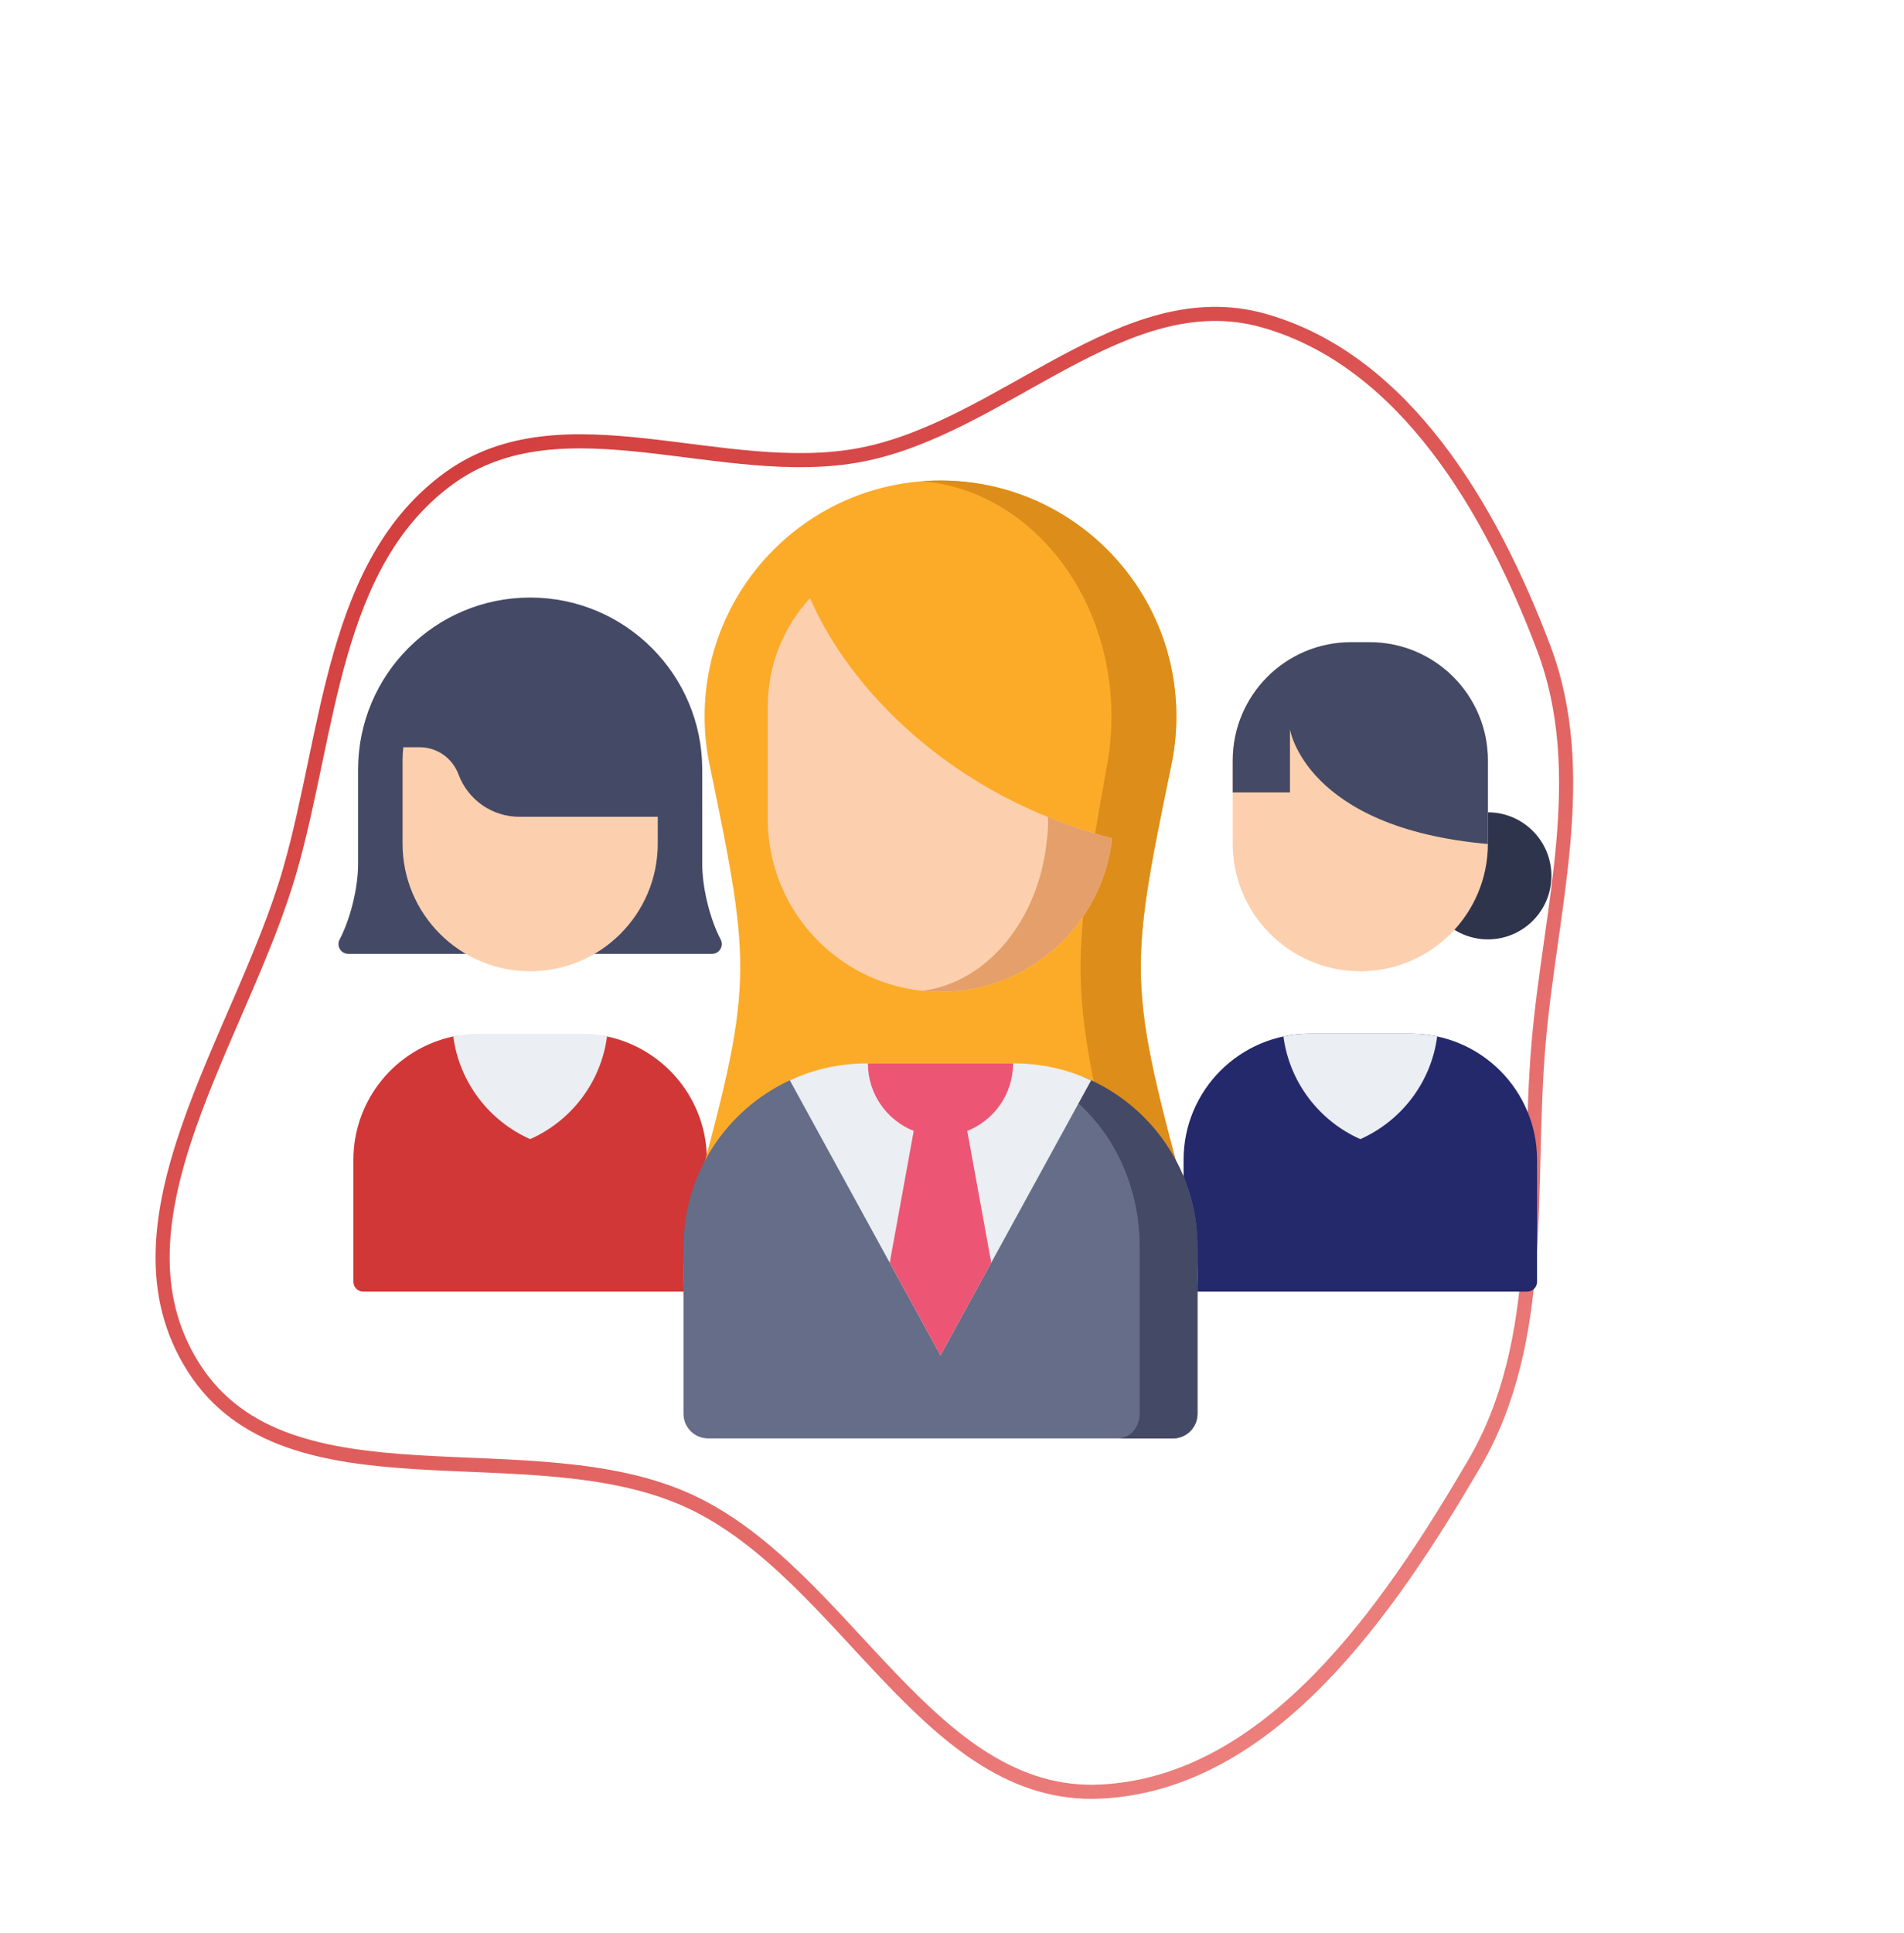 <?xml version="1.0" encoding="UTF-8"?> <svg xmlns="http://www.w3.org/2000/svg" width="135" height="137" viewBox="0 0 135 137" fill="none"> <path fill-rule="evenodd" clip-rule="evenodd" d="M89.598 22.721C99.622 25.547 105.732 36.13 109.43 45.86C112.848 54.851 109.901 64.416 109.086 73.996C108.214 84.256 109.713 94.898 104.505 103.78C98.422 114.155 90.048 126.403 78.023 126.976C65.879 127.555 59.98 111.58 48.963 106.428C37.662 101.144 20.403 107.435 13.717 96.906C7.14 86.549 17.166 73.469 20.553 61.687C23.383 51.841 23.538 39.932 31.826 33.907C39.918 28.024 51.249 34.132 61.076 32.229C71.163 30.276 79.705 19.932 89.598 22.721Z" stroke="url(#paint0_linear)"></path> <path d="M41.183 73.6H33.997C33.36 73.6 32.738 73.331 32.139 73.457C28.094 74.312 25.058 77.903 25.058 82.203V90.845C25.058 91.23 25.37 91.543 25.755 91.543H49.424C49.809 91.543 50.121 91.23 50.121 90.845V82.203C50.121 77.903 47.086 74.312 43.041 73.457C42.441 73.331 41.82 73.6 41.183 73.6Z" fill="#D03736"></path> <path d="M49.791 61.212V54.551C49.791 47.813 44.328 42.35 37.59 42.35C30.851 42.35 25.389 47.813 25.389 54.551V61.212C25.389 63.006 24.811 65.197 24.082 66.581C23.837 67.046 24.172 67.604 24.698 67.604H50.482C51.007 67.604 51.342 67.046 51.097 66.581C50.368 65.197 49.791 63.006 49.791 61.212Z" fill="#444966"></path> <path d="M46.637 57.889V59.79C46.637 64.786 42.586 68.836 37.59 68.836C32.593 68.836 28.543 64.786 28.543 59.79V53.901C28.543 53.583 28.561 53.268 28.596 52.959H29.752C30.981 52.959 32.079 53.725 32.506 54.878C32.841 55.783 33.44 56.535 34.195 57.063C34.951 57.589 35.865 57.889 36.83 57.889H46.637V57.889Z" fill="#FCD0AE"></path> <path d="M43.041 73.459C42.441 73.332 41.82 73.265 41.183 73.265H33.997C33.36 73.265 32.739 73.332 32.139 73.459C32.569 76.72 34.688 79.447 37.59 80.734C40.491 79.447 42.611 76.72 43.041 73.459Z" fill="#EBEEF2"></path> <path d="M105.498 66.576C107.984 66.576 110 64.561 110 62.074C110 59.588 107.984 57.572 105.498 57.572C103.012 57.572 100.996 59.588 100.996 62.074C100.996 64.561 103.012 66.576 105.498 66.576Z" fill="#2E344C"></path> <path d="M96.451 68.836C91.454 68.836 87.404 64.786 87.404 59.789V53.901C87.404 49.269 91.159 45.514 95.791 45.514H97.111C101.743 45.514 105.498 49.269 105.498 53.901V59.789C105.498 64.786 101.447 68.836 96.451 68.836Z" fill="#FCD0AE"></path> <path d="M100.044 73.264H92.858C87.921 73.264 83.919 77.266 83.919 82.203V90.846C83.919 91.231 84.231 91.543 84.617 91.543H108.286C108.671 91.543 108.983 91.231 108.983 90.846V82.203C108.983 77.266 104.981 73.264 100.044 73.264Z" fill="#24296C"></path> <path d="M105.498 53.902V59.817C92.558 58.675 91.464 51.696 91.464 51.696V56.16H87.404V53.901C87.404 49.269 91.159 45.514 95.791 45.514H97.111C101.743 45.514 105.498 49.269 105.498 53.902Z" fill="#444966"></path> <path d="M101.901 73.459C101.302 73.332 100.681 73.265 100.044 73.265H92.858C92.221 73.265 91.599 73.332 91 73.459C91.43 76.72 93.549 79.447 96.451 80.734C99.352 79.447 101.472 76.72 101.901 73.459Z" fill="#EBEEF2"></path> <path d="M84.163 85.172C79.957 69.824 80.051 68.768 83.004 54.444C83.268 53.264 83.408 52.039 83.408 50.78C83.408 41.543 75.92 34.056 66.683 34.056C57.447 34.056 49.959 41.544 49.959 50.78C49.959 52.039 50.099 53.264 50.363 54.444C53.317 68.768 53.41 69.824 49.204 85.172C48.722 86.808 48.462 88.537 48.462 90.329C48.462 100.392 56.62 97.962 66.683 97.962C76.747 97.962 84.905 100.392 84.905 90.329C84.905 88.537 84.645 86.808 84.163 85.172Z" fill="#FCAB29"></path> <path d="M84.164 85.172C79.958 69.824 80.051 68.768 83.005 54.444C83.268 53.264 83.408 52.039 83.408 50.78C83.408 41.543 75.92 34.056 66.684 34.056C66.252 34.056 65.823 34.072 65.399 34.104C72.898 34.76 78.806 41.975 78.806 50.78C78.806 52.039 78.684 53.264 78.456 54.444C75.891 68.768 75.81 69.824 79.462 85.172C79.88 86.807 80.106 88.537 80.106 90.329C80.106 96.4 77.526 97.923 73.561 98.177C80.215 98.406 84.905 97.958 84.905 90.329C84.905 88.537 84.645 86.807 84.164 85.172Z" fill="#DD8D19"></path> <path d="M71.908 75.703H61.459C59.462 75.703 57.569 75.818 55.879 76.623C51.493 78.711 48.462 83.183 48.462 88.364V100.201C48.462 101.164 49.243 101.944 50.206 101.944H83.162C84.124 101.944 84.905 101.164 84.905 100.201V88.364C84.905 83.148 81.832 78.649 77.398 76.58C75.73 75.802 73.87 75.703 71.908 75.703Z" fill="#656D88"></path> <path d="M71.908 75.703H69.272C71.994 75.703 74.495 76.429 76.468 78.204C79.113 80.586 80.808 84.252 80.808 88.364V100.201C80.808 101.164 80.116 101.945 79.261 101.945H83.162C84.124 101.945 84.905 101.164 84.905 100.201V88.364C84.905 83.148 81.832 78.649 77.398 76.58C75.73 75.802 73.87 75.703 71.908 75.703Z" fill="#444966"></path> <path d="M78.853 59.416C78.173 65.532 72.983 70.29 66.684 70.29C59.921 70.29 54.437 64.806 54.437 58.043V50.073C54.437 47.111 55.572 44.413 57.431 42.392C60.222 48.838 67.491 56.469 78.853 59.416Z" fill="#FCD0AE"></path> <path d="M74.302 57.906C74.326 58.385 74.308 58.886 74.237 59.416C73.723 65.115 70.034 69.632 65.4 70.222C65.822 70.266 66.25 70.29 66.684 70.29C72.984 70.29 78.173 65.532 78.853 59.416C77.254 59.001 75.738 58.49 74.302 57.906Z" fill="#E59F6A"></path> <path d="M66.683 96.064L77.364 76.568C75.704 75.799 73.857 75.367 71.908 75.367H61.459C59.51 75.367 57.662 75.799 56.003 76.568L66.683 96.064Z" fill="#EBEEF2"></path> <path d="M68.582 80.151C70.485 79.395 71.831 77.539 71.831 75.367H61.537C61.537 77.539 62.883 79.395 64.786 80.151L63.085 89.494L66.684 96.064L70.283 89.494L68.582 80.151Z" fill="#ED5575"></path> <defs> <linearGradient id="paint0_linear" x1="42.086" y1="8.122" x2="134.809" y2="127.985" gradientUnits="userSpaceOnUse"> <stop stop-color="#D03736"></stop> <stop offset="1" stop-color="#F3918F"></stop> </linearGradient> </defs> </svg> 